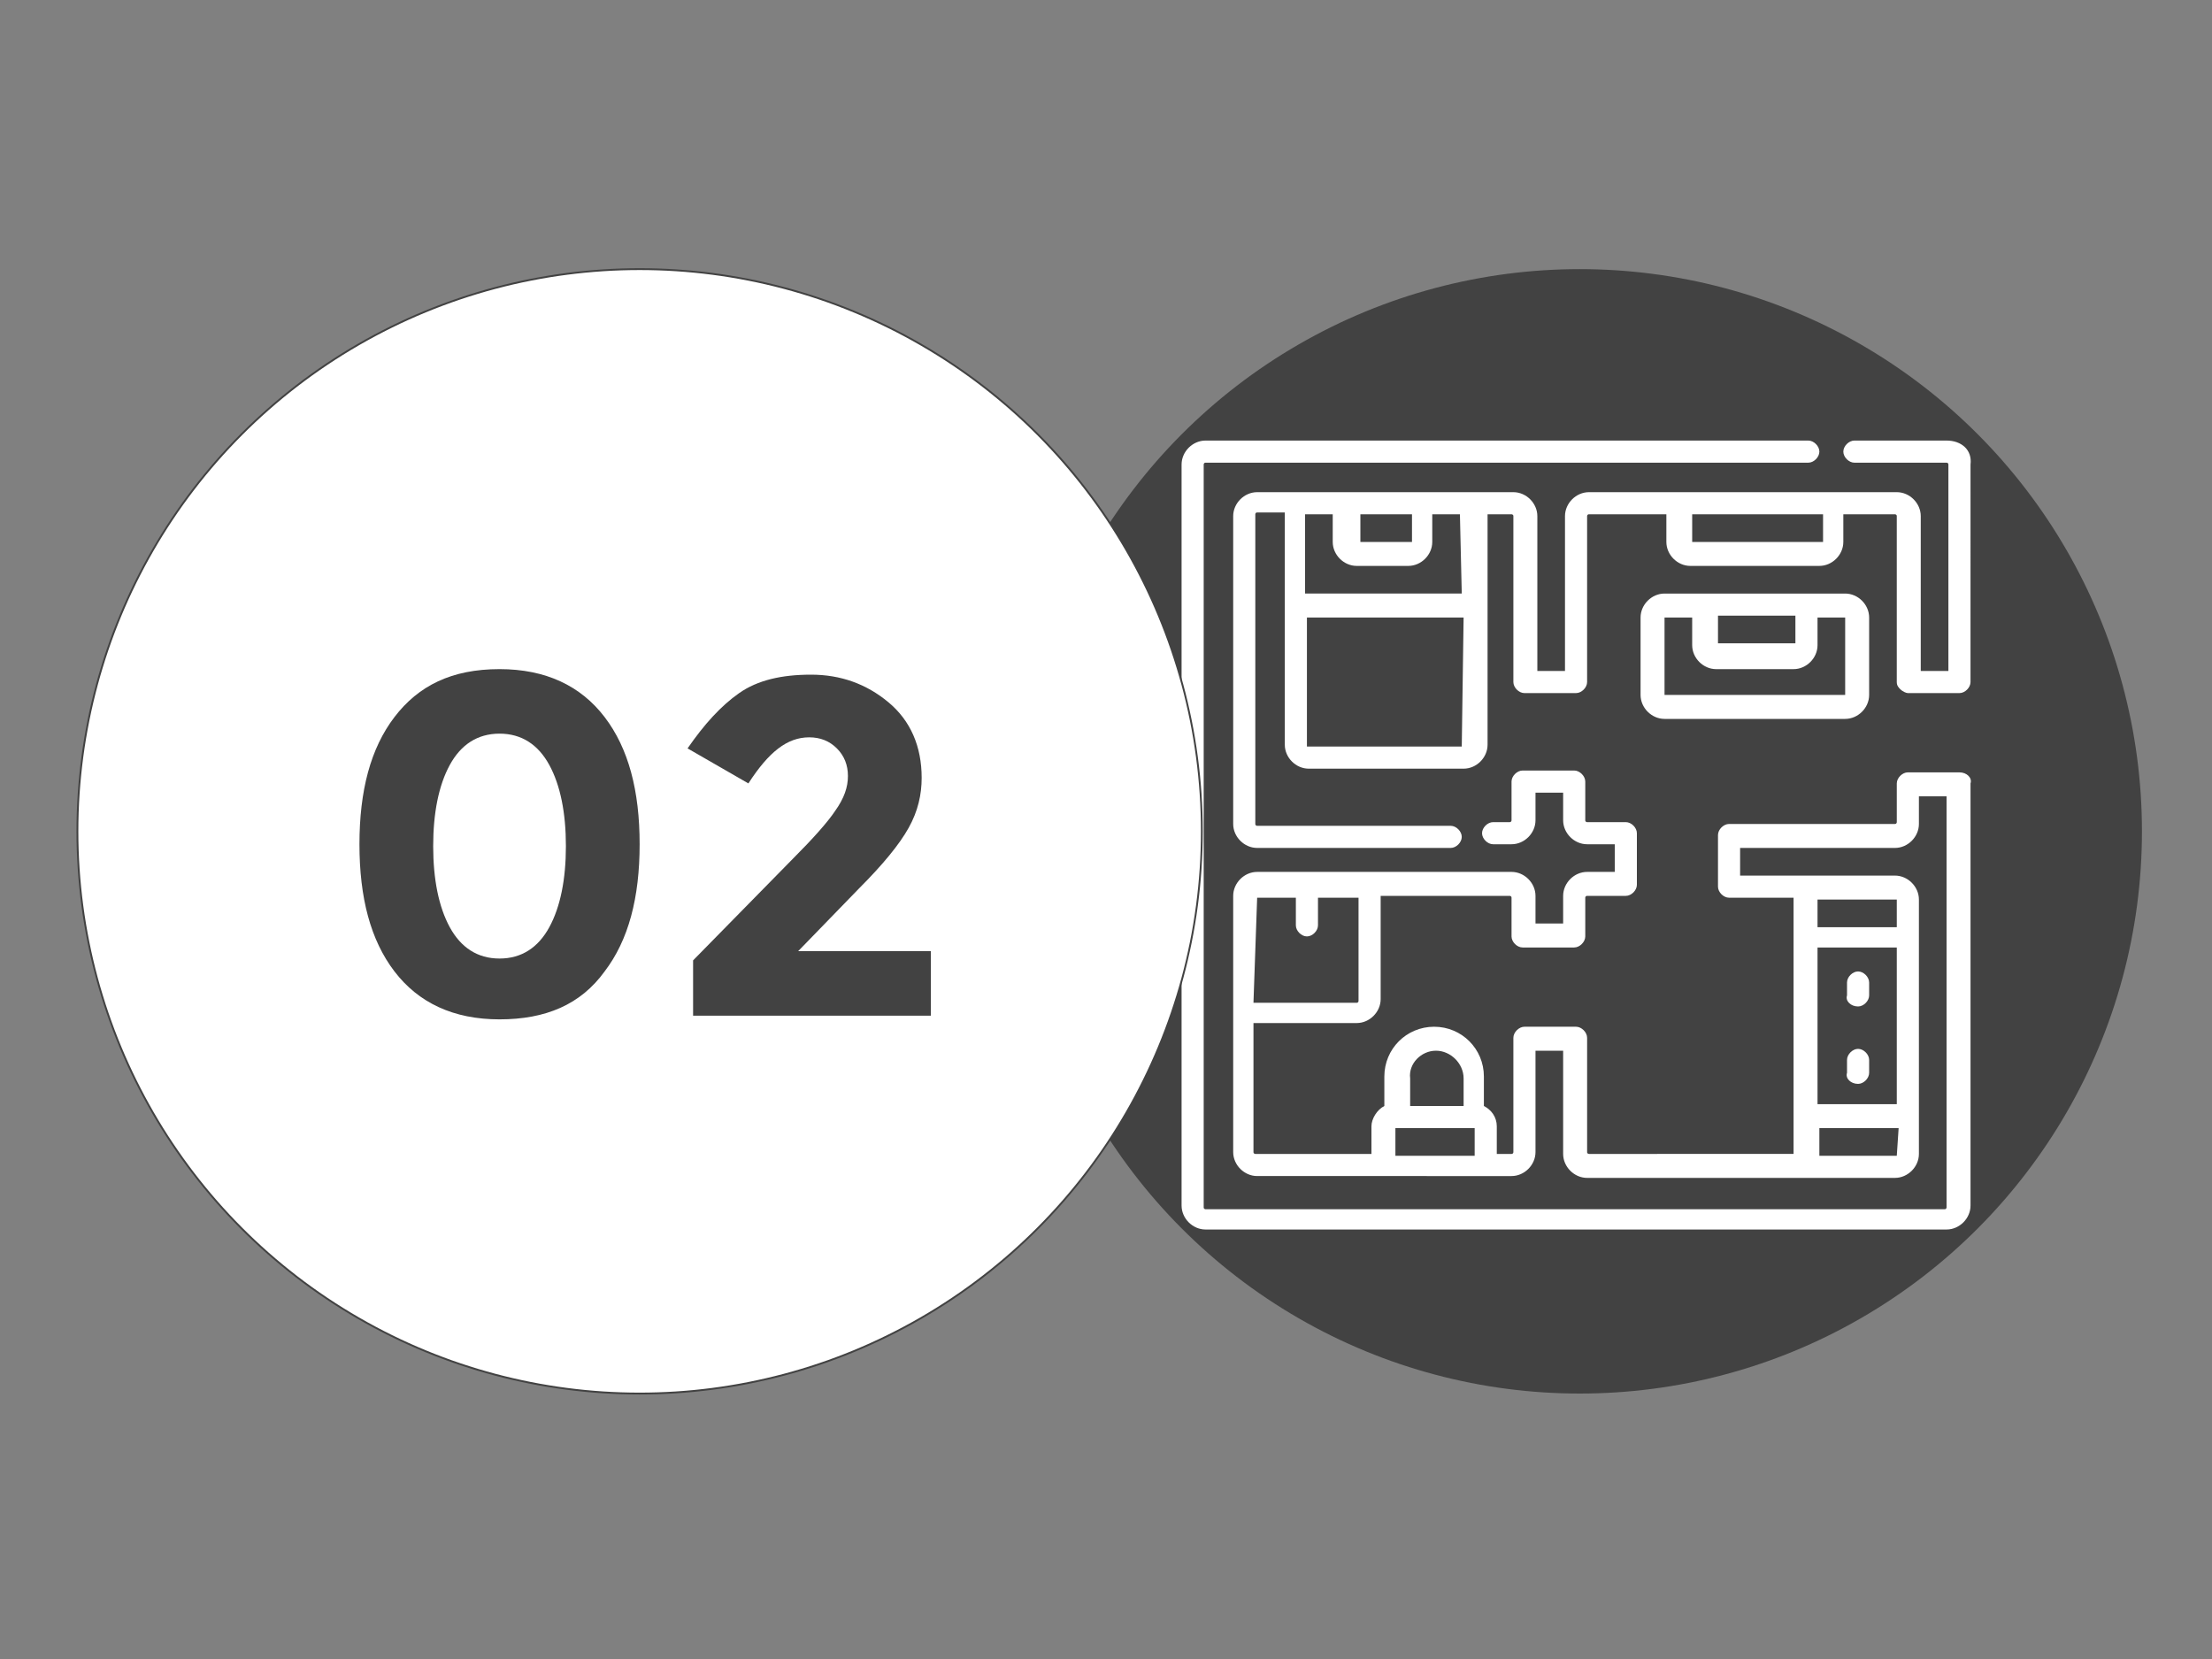 <?xml version="1.0" encoding="utf-8"?>
<!-- Generator: Adobe Illustrator 23.0.1, SVG Export Plug-In . SVG Version: 6.00 Build 0)  -->
<svg version="1.1" id="Layer_5" xmlns="http://www.w3.org/2000/svg" xmlns:xlink="http://www.w3.org/1999/xlink" x="0px" y="0px"
	 viewBox="0 0 120 90" style="enable-background:new 0 0 120 90;" xml:space="preserve">
<rect x="0" y="0" width="120" height="90" fill="#808080" stroke="none"/>
<style type="text/css">
	.st0{fill:#424242;}
	.st1{opacity:0.4;}
	.st2{fill:#595959;}
	.st3{fill:#FFFFFF;}
	.st4{fill:#FFFFFF;stroke:#424242;stroke-width:0.1;stroke-miterlimit:10;}
	.st5{display:none;}
	.st6{display:inline;fill:#424242;}
</style>
<g>
	<circle class="st0" cx="85.7" cy="45.1" r="30.5"/>
	<g class="st1">
		<circle class="st2" cx="34.7" cy="45.1" r="30.5"/>
	</g>
	<g>
		<path class="st3" d="M106.3,41.9h-2.8c-0.3,0-0.6,0.3-0.6,0.6v2.1c0,0,0,0.1-0.1,0.1h-9c-0.3,0-0.6,0.3-0.6,0.6v2.8
			c0,0.3,0.3,0.6,0.6,0.6h3.5v2.1v9.7v2.1H86.2c0,0-0.1,0-0.1-0.1v-6.2c0-0.3-0.3-0.6-0.6-0.6h-2.8c-0.3,0-0.6,0.3-0.6,0.6v6.2
			c0,0,0,0.1-0.1,0.1h-0.8v-1.5c0-0.5-0.3-0.9-0.7-1.1v-1.6c0-1.5-1.2-2.7-2.7-2.7c-1.5,0-2.7,1.2-2.7,2.7v1.6
			c-0.4,0.2-0.7,0.7-0.7,1.1v1.5h-6.3c0,0-0.1,0-0.1-0.1v-7h5.6c0.7,0,1.3-0.6,1.3-1.3v-5.6h7c0,0,0.1,0,0.1,0.1v2.1
			c0,0.3,0.3,0.6,0.6,0.6h2.8c0.3,0,0.6-0.3,0.6-0.6v-2.1c0,0,0-0.1,0.1-0.1h2.1c0.3,0,0.6-0.3,0.6-0.6v-2.8c0-0.3-0.3-0.6-0.6-0.6
			h-2.1c0,0-0.1,0-0.1-0.1v-2.1c0-0.3-0.3-0.6-0.6-0.6h-2.8c-0.3,0-0.6,0.3-0.6,0.6v2.1c0,0,0,0.1-0.1,0.1h-0.9
			c-0.3,0-0.6,0.3-0.6,0.6s0.3,0.6,0.6,0.6H82c0.7,0,1.3-0.6,1.3-1.3v-1.5h1.5v1.5c0,0.7,0.6,1.3,1.3,1.3h1.5v1.5h-1.5
			c-0.7,0-1.3,0.6-1.3,1.3v1.5h-1.5v-1.5c0-0.7-0.6-1.3-1.3-1.3H68.2c-0.7,0-1.3,0.6-1.3,1.3v13.9c0,0.7,0.6,1.3,1.3,1.3H82
			c0.7,0,1.3-0.6,1.3-1.3V57h1.5v5.6c0,0.7,0.6,1.3,1.3,1.3h16.7c0.7,0,1.3-0.6,1.3-1.3V48.8c0-0.7-0.6-1.3-1.3-1.3h-8.4v-1.5h8.4
			c0.7,0,1.3-0.6,1.3-1.3v-1.5h1.5v22.3c0,0,0,0.1-0.1,0.1H65.4c0,0-0.1,0-0.1-0.1V25.2c0,0,0-0.1,0.1-0.1h32.7
			c0.3,0,0.6-0.3,0.6-0.6s-0.3-0.6-0.6-0.6H65.4c-0.7,0-1.3,0.6-1.3,1.3v40.2c0,0.7,0.6,1.3,1.3,1.3h40.2c0.7,0,1.3-0.6,1.3-1.3
			V42.5C107,42.2,106.7,41.9,106.3,41.9L106.3,41.9z M68.2,48.7h2.1v1.5c0,0.3,0.3,0.6,0.6,0.6s0.6-0.3,0.6-0.6v-1.5h2.2v5.6
			c0,0,0,0.1-0.1,0.1h-5.6L68.2,48.7C68.1,48.7,68.1,48.7,68.2,48.7z M77.9,57c0.8,0,1.5,0.7,1.5,1.5v1.5h-2.9v-1.5
			C76.4,57.7,77.1,57,77.9,57z M75.7,62.7v-1.5c0,0,0,0,0,0H80c0,0,0,0,0,0v1.5H75.7z M102.9,59.9h-4.3v-8.5h4.3L102.9,59.9
			L102.9,59.9z M102.9,62.7h-4.2v-1.5h4.3L102.9,62.7C102.9,62.7,102.9,62.7,102.9,62.7z M102.9,48.8v1.5h-4.3v-1.5L102.9,48.8
			C102.9,48.7,102.9,48.7,102.9,48.8z"/>
		<path class="st3" d="M105.6,23.9h-5c-0.3,0-0.6,0.3-0.6,0.6c0,0.3,0.3,0.6,0.6,0.6h5c0,0,0.1,0,0.1,0.1v11.2l-1.5,0v-8.4
			c0-0.7-0.6-1.3-1.3-1.3H86.2c-0.7,0-1.3,0.6-1.3,1.3v8.4h-1.5v-8.4c0-0.7-0.6-1.3-1.3-1.3H68.2c-0.7,0-1.3,0.6-1.3,1.3v16.7
			c0,0.7,0.6,1.3,1.3,1.3h10.5c0.3,0,0.6-0.3,0.6-0.6s-0.3-0.6-0.6-0.6H68.2c0,0-0.1,0-0.1-0.1V27.9c0,0,0-0.1,0.1-0.1h1.5v12.6
			c0,0.7,0.6,1.3,1.3,1.3h8.4c0.7,0,1.3-0.6,1.3-1.3V27.9H82c0,0,0.1,0,0.1,0.1v9c0,0.3,0.3,0.6,0.6,0.6h2.8c0.3,0,0.6-0.3,0.6-0.6
			v-9c0,0,0-0.1,0.1-0.1h4.2v1.5c0,0.7,0.6,1.3,1.3,1.3h7c0.7,0,1.3-0.6,1.3-1.3v-1.5h2.8c0,0,0.1,0,0.1,0.1v9
			c0,0.2,0.1,0.3,0.2,0.4c0.1,0.1,0.3,0.2,0.4,0.2l2.8,0c0.3,0,0.6-0.3,0.6-0.6V25.2C107,24.4,106.4,23.9,105.6,23.9L105.6,23.9z
			 M76.6,27.9v1.5c0,0,0,0,0,0h-2.8c0,0,0,0,0,0v-1.5L76.6,27.9z M79.3,40.5h-8.4c0,0,0,0,0,0v-7h8.5L79.3,40.5
			C79.3,40.5,79.3,40.5,79.3,40.5z M79.3,32.2h-8.5v-4.3h1.5v1.5c0,0.7,0.6,1.3,1.3,1.3h2.8c0.7,0,1.3-0.6,1.3-1.3v-1.5h1.5
			L79.3,32.2L79.3,32.2z M98.8,29.4C98.8,29.4,98.7,29.4,98.8,29.4l-7,0c0,0,0,0,0,0v-1.5h7.1V29.4z"/>
		<path class="st3" d="M100.8,54.6c0.3,0,0.6-0.3,0.6-0.6v-0.7c0-0.3-0.3-0.6-0.6-0.6c-0.3,0-0.6,0.3-0.6,0.6V54
			C100.1,54.3,100.4,54.6,100.8,54.6z"/>
		<path class="st3" d="M100.8,58.8c0.3,0,0.6-0.3,0.6-0.6v-0.7c0-0.3-0.3-0.6-0.6-0.6c-0.3,0-0.6,0.3-0.6,0.6v0.7
			C100.1,58.5,100.4,58.8,100.8,58.8z"/>
		<path class="st3" d="M100.1,39c0.7,0,1.3-0.6,1.3-1.3v-4.2c0-0.7-0.6-1.3-1.3-1.3h-9.8c-0.7,0-1.3,0.6-1.3,1.3v4.2
			c0,0.7,0.6,1.3,1.3,1.3H100.1z M97.4,33.4v1.5c0,0,0,0,0,0h-4.2c0,0,0,0,0,0v-1.5H97.4z M90.3,37.7v-4.2c0,0,0,0,0,0h1.5v1.5
			c0,0.7,0.6,1.3,1.3,1.3h4.2c0.7,0,1.3-0.6,1.3-1.3v-1.5h1.5c0,0,0,0,0,0v4.2c0,0,0,0,0,0L90.3,37.7C90.3,37.7,90.3,37.7,90.3,37.7
			z"/>
	</g>
	<circle class="st4" cx="34.7" cy="45.1" r="30.5"/>
	<g class="st5">
		<path class="st6" d="M28.2,55.4c-2.6,0-4.5-0.9-5.7-2.6c-1.3-1.7-1.9-4-1.9-6.9s0.6-5.2,1.9-6.9s3.2-2.6,5.7-2.6s4.5,0.9,5.7,2.6
			s1.9,4,1.9,6.9s-0.6,5.2-1.9,6.9C32.7,54.5,30.8,55.4,28.2,55.4z M25.5,41.4c-0.6,1.1-0.9,2.6-0.9,4.5c0,1.8,0.3,3.3,0.9,4.5
			c0.6,1.1,1.5,1.7,2.7,1.7s2.1-0.6,2.7-1.7c0.6-1.1,0.9-2.6,0.9-4.5c0-1.8-0.3-3.3-0.9-4.5c-0.6-1.1-1.5-1.7-2.7-1.7
			S26.1,40.3,25.5,41.4z"/>
		<path class="st6" d="M38.1,36.7h7.5v18.4h-4V40.2h-3.5V36.7z"/>
	</g>
</g>
<g>
	<path class="st0" d="M27.1,55.3c-2.5,0-4.4-0.9-5.7-2.6c-1.3-1.7-1.9-4-1.9-6.9s0.6-5.2,1.9-6.9s3.1-2.6,5.7-2.6
		c2.5,0,4.4,0.9,5.7,2.6c1.3,1.7,1.9,4,1.9,6.9s-0.6,5.2-1.9,6.9C31.5,54.5,29.6,55.3,27.1,55.3z M24.4,41.5
		c-0.6,1.1-0.9,2.6-0.9,4.4c0,1.8,0.3,3.3,0.9,4.4c0.6,1.1,1.5,1.7,2.7,1.7s2.1-0.6,2.7-1.7c0.6-1.1,0.9-2.6,0.9-4.4
		c0-1.8-0.3-3.3-0.9-4.4c-0.6-1.1-1.5-1.7-2.7-1.7S25,40.4,24.4,41.5z"/>
	<path class="st0" d="M45.3,44c0.5-0.7,0.7-1.3,0.7-1.9s-0.2-1.1-0.6-1.5C45,40.2,44.5,40,43.9,40c-1.2,0-2.2,0.8-3.3,2.5l-3.3-1.9
		c0.9-1.3,1.8-2.3,2.8-3s2.3-1,3.9-1c1.6,0,3,0.5,4.2,1.5s1.8,2.4,1.8,4.1c0,0.9-0.2,1.8-0.7,2.7s-1.4,2-2.7,3.3l-3.3,3.4h7.2v3.5
		H37.6v-3l5.4-5.5C44.1,45.5,44.9,44.6,45.3,44z"/>
</g>
</svg>
